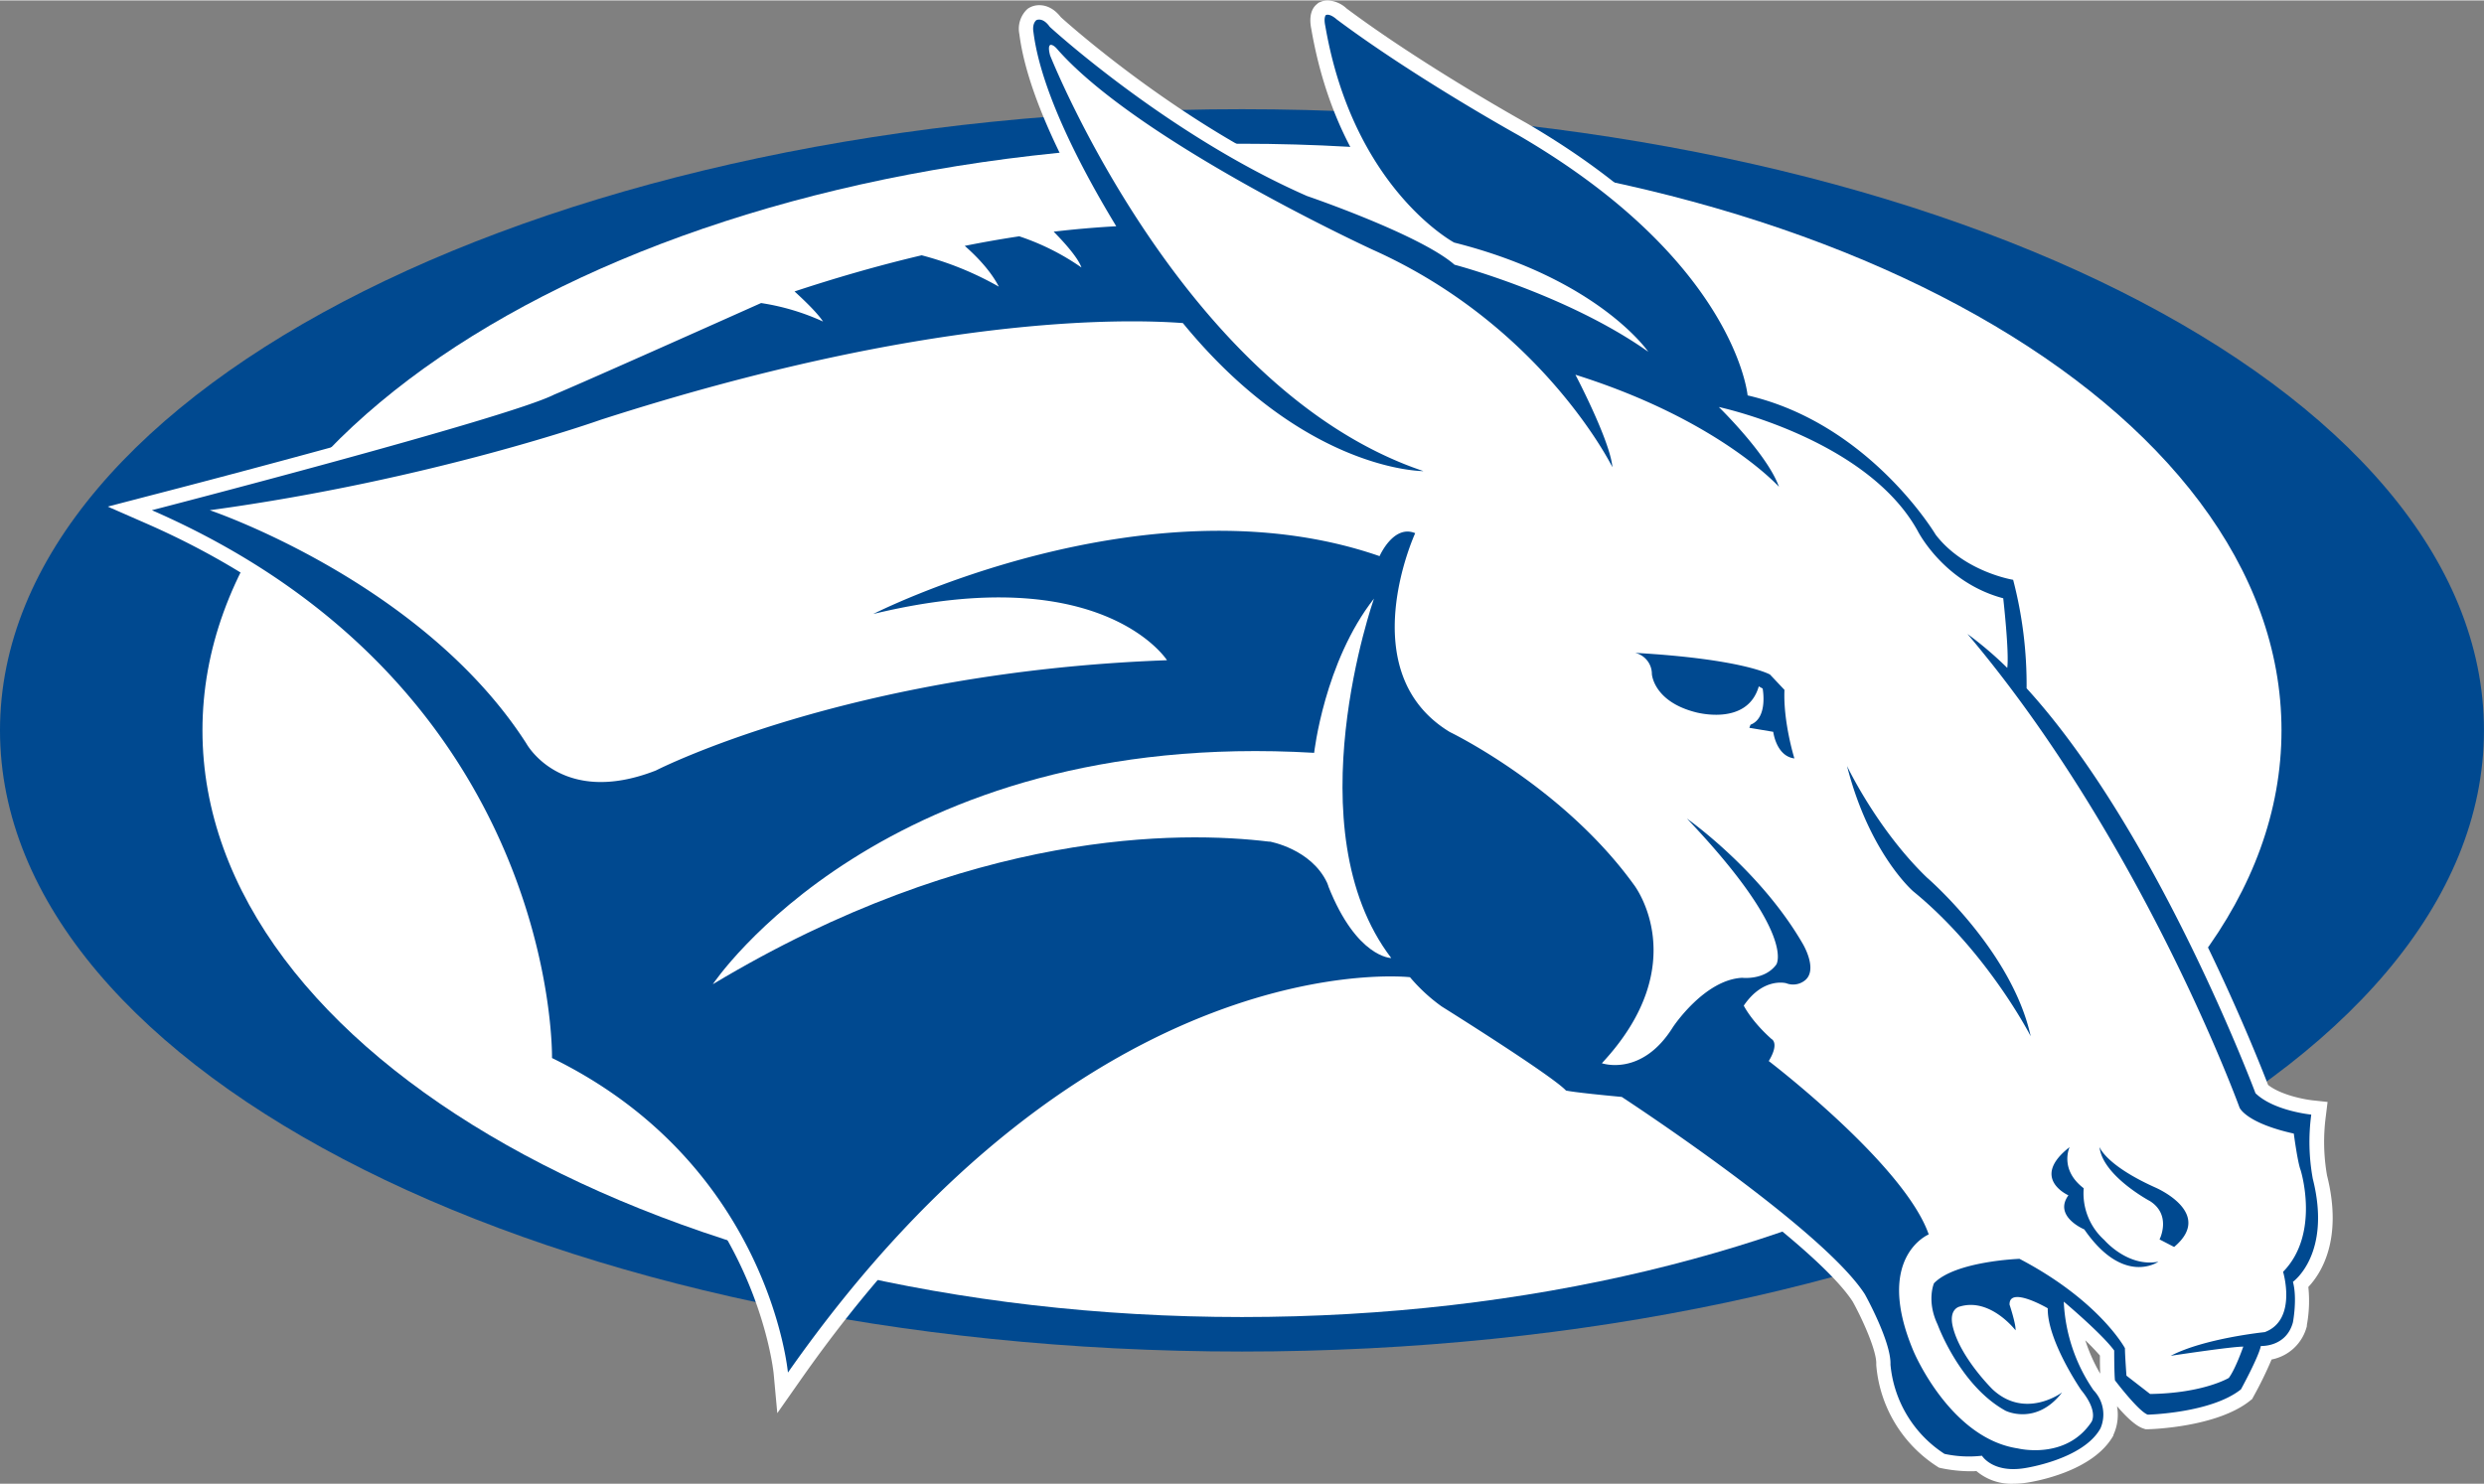 <svg height="244.47" viewBox="0 0 686.82 410.25" width="409.048" xmlns="http://www.w3.org/2000/svg" xmlns:xlink="http://www.w3.org/1999/xlink"><rect x="0" y="0" width="686.82" height="410.25" fill="#808080" stroke="none"/><clipPath id="a" transform="translate(-.43)"><path d="m0 3.95h688v403h-688z"/></clipPath><g clip-path="url(#a)"><path d="m687.24 201.89c0 94.88-153.75 171.8-343.41 171.8s-343.4-76.92-343.4-171.8 153.74-171.8 343.4-171.8 343.41 76.91 343.41 171.8z" fill="#004990" transform="translate(-.43)"/><path d="m631.26 201.89c0 89.61-128.68 162.26-287.43 162.26s-287.42-72.65-287.42-162.26 128.68-162.25 287.42-162.25 287.43 72.64 287.43 162.25z" fill="#fff" transform="translate(-.43)"/></g><g transform="translate(-.43)"><path d="m286.24 8.74s-.45-2.14.79-3.25c0 0 1.69-1 3.73 1.84 0 0 32.4 29.82 71.14 46.79 0 0 1.67.57 4.34 1.54-24.39-11.8-51.47-28.2-61.76-38.8-14.6-15-18.29-12.19-18.29-12.19-3.4 12.57 11 39.33 22.39 57.85h.56c-9.55-15.79-20.84-37.28-22.9-53.78zm107.87 58.57-1.59-.53c.87.44 1.71.88 2.52 1.33z" fill="#fff"/><path d="m643.85 325a53.91 53.91 0 0 1 -.34-16.34l.49-4-4-.43c-2.37-.24-8.92-1.48-12.45-4.28-1.56-4.06-8.06-20.59-17.88-40.61-14.78-30.13-29.83-53.86-44.77-70.55a122.18 122.18 0 0 0 -3.9-29.47l-.64-2.55-2.6-.43c-.12 0-11.93-2.07-18.75-10.8-1.85-3-19.58-30.8-51.75-39.5-2.06-9.68-12.61-41.69-64.67-72.06-.28-.16-28.43-15.78-49.82-31.74a8.2 8.2 0 0 0 -5.18-2.24 5.2 5.2 0 0 0 -2 .39l-.59.25-.5.43c-1.14.93-2.29 2.93-1.5 6.82 4.55 26.33 15.69 42.75 24.69 52.14-7.55-3.43-15.44-6.43-20.1-8.13-2.23-.81-3.76-1.35-4.25-1.51-35.76-15.71-66.47-42.94-69.6-45.77-2.11-2.71-4.38-3.3-5.93-3.3a5.59 5.59 0 0 0 -2.82.73l-.33.2-.29.25a7.47 7.47 0 0 0 -2.08 6.87c1.95 15.34 11.38 34.52 20.09 49.56-3.68.29-7.37.65-11 1.08l-8.12 1 .57.57-.26-.08-.9-.3-.94.15c-5 .75-10.1 1.65-15.25 2.68l-8 1.59 2.8 2.45c-1.63-.52-3.33-1-5.05-1.41l-.92-.22-.92.22c-11.6 2.73-23.55 6.15-35.5 10.14l-6.48 2.16 1.41 1.28c-.75-.14-1.51-.27-2.3-.39l-1.16-.18-1.08.47c-51.28 22.86-56.82 25.03-57.03 25.11l-.19.08-.18.09c-10.11 5.2-83.16 24.62-110.45 31.66l-11.21 2.92 10.61 4.65c56.77 24.84 83.16 63.64 95.3 91.81 13.2 30.64 12.94 55.76 12.93 56v2.54l2.29 1.13c24 11.74 41.88 29.36 53.17 52.37 8.45 17.24 9.82 31.22 9.83 31.36l1 10.87 6.26-8.93c70.07-100.11 142.74-107.89 163.39-107.89 1.44 0 2.59 0 3.41.09a60.62 60.62 0 0 0 8.31 7.42l.14.1.14.09c11.56 7.22 30.89 19.74 33.58 22.6l.76.8 1.06.3c1.3.37 6.8 1 15.14 1.81 3.8 2.52 20.14 13.42 35.72 25.42 19.25 14.82 26.64 23 29.44 27.34 2.81 5.07 6.65 13.69 6.51 17.24v.29a36.91 36.91 0 0 0 16.73 28l.6.39.69.16a40.38 40.38 0 0 0 7.89.84c.61 0 1.2 0 1.78-.05a15 15 0 0 0 10.25 3.51 23.94 23.94 0 0 0 3.7-.3c2-.3 18.31-3 23.93-13.05v-.16a13.23 13.23 0 0 0 1-7.94c3 3.49 5.43 5.55 7.21 6.14l.66.23h.7c.77 0 19-.54 28.15-7.84l.64-.5.38-.71a105.32 105.32 0 0 0 5-10.24 12.49 12.49 0 0 0 9.75-9.21v-.3a37 37 0 0 0 .41-10.55c3.55-3.74 9.61-13.21 5.17-30.83zm-62.8 49.82c0 1.36 0 3.36.09 5a45.93 45.93 0 0 1 -4.13-9.24c1.57 1.51 2.99 3 4.04 4.22z" fill="#fff"/><path d="m153.06 292.51c60.12 29.42 65.23 87 65.23 87 83.78-119.58 172-109.35 172-109.35a48 48 0 0 0 8.76 8.09s30.33 18.95 34.37 23.25c0 0 1.77.5 15.42 1.77 0 0 55.34 36.13 67.22 54.58 0 0 7.33 13.14 7.08 19.46a33 33 0 0 0 14.94 24.69 32 32 0 0 0 10.36.51s2.92 4.85 11.76 3.44c0 0 16.2-2.35 21-11a9.66 9.66 0 0 0 -1.91-10.56 46.88 46.88 0 0 1 -8.23-24.5s10.56 8.87 13.94 13.52c0 0 0 6.34.21 8.24 0 0 6.55 8.65 9.08 9.5 0 0 17.53-.42 25.76-7 0 0 4.86-8.87 5.5-12 0 0 7 .42 8.87-6.54 0 0 1.26-6.55 0-11.2 0 0 10.77-7.6 5.49-28.51a56.54 56.54 0 0 1 -.42-17.74s-10.35-1-15.42-5.91c0 0-27-72.24-63.29-112a114.83 114.83 0 0 0 -3.72-30s-13.51-2.17-21.42-12.48c0 0-18.24-30.7-52-38.53 0 0-3.32-36.92-63.17-71.84 0 0-28.55-15.8-50.44-32.15 0 0-1.81-1.7-3-1.2 0 0-.68.59-.15 3.05 7.76 45 35.62 59.87 35.62 59.87 40 10.09 53.67 30.2 53.67 30.2-22.52-15.92-53.57-24.07-53.57-24.07-9.62-8.38-40.77-19-40.77-19-38.74-17-71.14-46.79-71.14-46.79-2-2.84-3.73-1.84-3.73-1.84-1.24 1.11-.79 3.25-.79 3.25 2.06 16.5 13.35 38 22.9 53.74-5.8.32-11.58.82-17.3 1.5 2.6 2.63 6.7 7.09 7.68 9.91a66.75 66.75 0 0 0 -17.2-8.63q-7.63 1.15-15.07 2.65c2.66 2.32 7 6.55 9.43 11.28a88.35 88.35 0 0 0 -21.34-8.68c-12.43 2.93-24.25 6.4-35.15 10 2.41 2.2 6.21 5.8 7.88 8.32a64.37 64.37 0 0 0 -17.13-5.11c-52.65 23.54-57.17 25.3-57.17 25.3-12.7 6.52-111.27 32-111.27 32 112.57 49.19 110.63 151.51 110.63 151.51zm-94.64-151.51c61.39-8.36 108.07-25 108.07-25 90-29 144.52-28 161-26.76 33.75 41.23 66.51 40.94 66.51 40.94-66.64-22.41-103.23-115-103.23-115-.79-3 .21-2.89.21-2.89.79 0 1.68 1.08 1.68 1.08 22.52 25.78 87.42 55.63 87.42 55.63 47 21.1 66.18 60.11 66.18 60.11-.64-7.35-10.23-25.58-10.23-25.58 39.65 12.47 56.28 31 56.28 31-3.2-9-16.63-22.07-16.63-22.07s40.86 8.68 55 34.29c0 0 7.14 14.21 23.64 18.61 0 0 1.69 14.94 1.11 19.25a99.43 99.43 0 0 0 -11-9.38c48.6 57.55 75.23 131 75.23 131s1.69 4.22 15 7.18c0 0 1.05 8 1.9 10.14 0 0 5.49 17.53-4.86 28.09 0 0 4 13.3-5.07 16.68 0 0-16.68 1.69-26 6.55 0 0 16.68-2.54 20.06-2.54 0 0-2.11 6.13-4 8.66 0 0-7 4.23-21.76 4.44l-6.54-5.07s-.42-5.7-.42-7.6c0 0-7-13.1-29.15-24.71 0 0-17.74.63-23.65 6.76 0 0-2.12 4.85 1 11.4 0 0 6.13 16.89 18.8 23.86 0 0 8.45 4.23 15.63-5.07 0 0-10.14 7.61-19.22-.84 0 0-8.94-8.77-11-17.32-1.22-5.1 2-5.61 2-5.61 8.41-2.48 15.34 6.59 15.34 6.59.16-1.64-1.65-7.09-1.65-7.09-.17-5.28 10.56 1 10.56 1-.17 8.91 9.23 22.6 9.23 22.6 5 6.1 2.81 8.91 2.81 8.91-7.1 10.55-20.29 7.25-20.29 7.25-18.8-2.8-28.86-26.88-28.86-26.88-11-26.06 4.2-32.31 4.2-32.31-6.72-19.33-44.23-47.95-44.23-47.95 3.05-5.06.76-6.1.76-6.1-5.61-5-7.67-9.23-7.67-9.23 5.39-7.95 11.72-6.2 11.72-6.2a5.24 5.24 0 0 0 5.38-.94c3.38-3.08-.81-10-.81-10-11.84-20.46-32-34.59-32-34.59 30.41 32 24.71 40.36 24.71 40.36-3.24 4.42-9.44 3.67-9.44 3.67-10.49.52-19.14 13.63-19.14 13.63-8.65 13.89-19.66 10-19.66 10 25.69-27.53 8.91-49.29 8.91-49.29-19.66-27.26-50.94-42.31-50.94-42.31-27.31-16.54-9.58-55-9.58-55-6-2.51-9.85 6.35-9.85 6.35-64.59-22.38-140 16-140 16 63.32-15.35 81.22 12.79 81.22 12.79-88.25 3.2-141.33 30.5-141.33 30.5-26.22 10.24-35.81-7.48-35.81-7.48-28.71-44.73-87.54-64.51-87.54-64.51z" fill="#004990"/><path d="m601.61 344.79-4.07-2.11s3.42-6.67-2.6-10.57c0 0-13.17-7-14-15 0 0 1.62 5 15.45 11.22 0 0 16.42 7 5.2 16.42zm-4.39 4.06s-9.6 6.83-20.49-8.94c0 0-8.62-3.57-4.39-9.43 0 0-10.73-4.71.33-13.33 0 0-2.93 6.18 3.9 11.38a17.34 17.34 0 0 0 5.69 14.31s6.5 7.64 15 6zm-86.09-137.11s8.3 17.56 22.07 30.84c0 0 23.49 20.17 28.71 43.9 0 0-11.87-23.25-32.51-40.1 0 0-12.1-10.44-18.27-34.64zm-14.56-2.11s-3.13-10.06-2.74-18.94l-4-4.24s-7.32-4.28-37.3-6a6 6 0 0 1 4.64 5.85s.41 7.51 11.93 10.53c0 0 14.39 4.14 17.63-7.11l1.07.6s1.56 8.12-3.35 10l-.33.86 6.61 1.11s.81 6.74 5.85 7.36z" fill="#004990"/><path d="m351.45 232.63s11.51 2 15.92 11.41c.12.3.23.6.34.89v.09c7.86 19.81 17.4 19.84 17.4 19.84-27.24-35.67-4.78-99.42-4.78-99.42-13.75 17.56-16.54 42.66-16.54 42.66-119-7-166.27 64-166.27 64 71.63-43 129.29-42.44 153.93-39.42z" fill="#fff"/></g></svg>